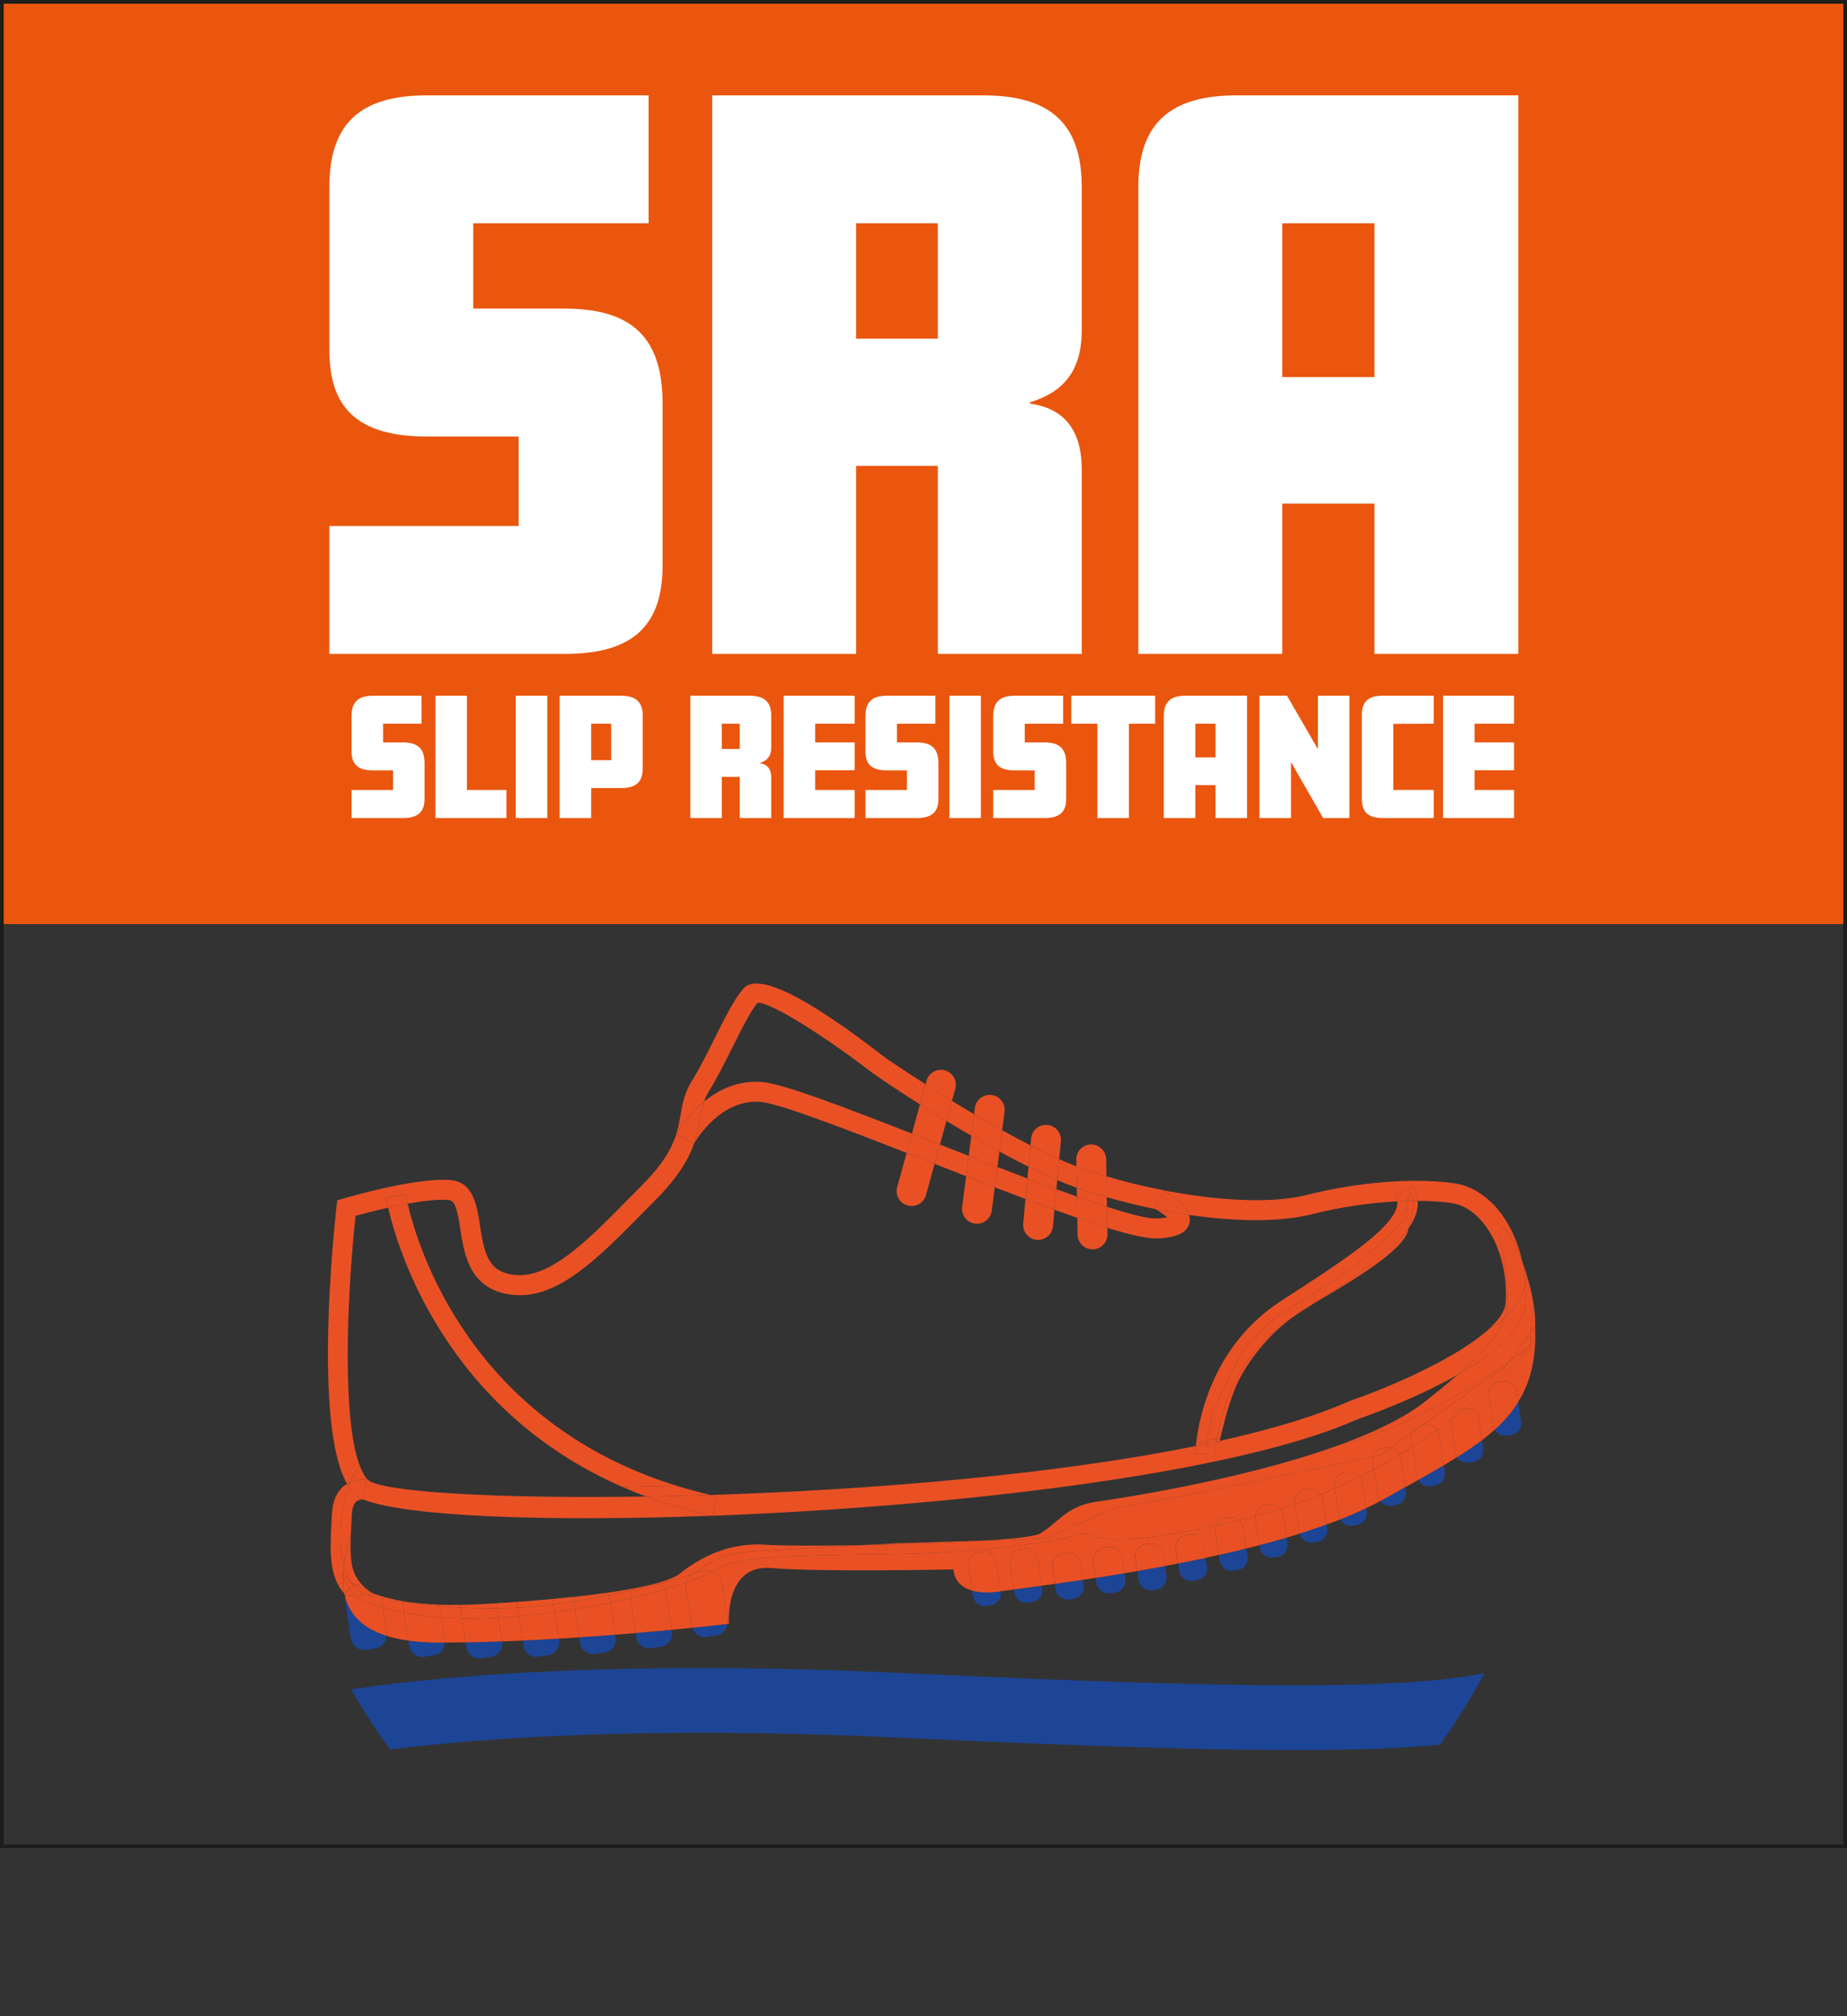 <svg viewBox="0 0 1002 1092.98" xmlns:xlink="http://www.w3.org/1999/xlink" xmlns="http://www.w3.org/2000/svg" data-name="Layer 1" id="Layer_1">
  <rect x="0" y="0" width="1002" height="1092.98" fill="#333333" stroke="none"/>
  <defs>
    <style>
      .cls-1 {
        fill: #1d4596;
      }

      .cls-1, .cls-2, .cls-3, .cls-4, .cls-5 {
        stroke-width: 0px;
      }

      .cls-2, .cls-6 {
        fill: none;
      }

      .cls-3 {
        fill: #ea560d;
      }

      .cls-6 {
        stroke: #1d1d1b;
        stroke-miterlimit: 10;
        stroke-width: 2px;
      }

      .cls-7 {
        clip-path: url(#clippath);
      }

      .cls-4 {
        fill: #e95125;
      }

      .cls-5 {
        fill: #fff;
      }
    </style>
    <clipPath id="clippath">
      <circle r="351.1" cy="741.88" cx="495.48" class="cls-2"></circle>
    </clipPath>
  </defs>
  <rect height="500" width="1000" y="1" x="1" class="cls-3"></rect>
  <g>
    <path d="M230.33,433.04c0,7.64-4.15,10.46-11.62,10.46h-27.97v-15.19h22.49v-10.62h-10.96c-9.38,0-11.54-4.56-11.54-10.37v-19.25c0-7.88,4.07-10.87,11.62-10.87h26.31v15.19h-20.83v10.12h10.79c7.97,0,11.7,3.32,11.7,11.29v19.25Z" class="cls-5"></path>
    <path d="M274.74,443.5h-38.51v-66.31h17.1v51.12h21.41v15.19Z" class="cls-5"></path>
    <path d="M296.9,443.5h-17.1v-66.31h17.1v66.31Z" class="cls-5"></path>
    <path d="M348.69,416.53c0,7.88-4.15,10.71-11.7,10.71h-16.27v16.27h-17.1v-66.31h33.36c7.55,0,11.7,2.99,11.7,10.87v28.47ZM331.59,412.13v-19.75h-10.87v19.75h10.87Z" class="cls-5"></path>
    <path d="M418.41,443.5h-17.1v-22.33h-9.71v22.33h-17.1v-66.31h32.2c7.55,0,11.7,2.99,11.7,10.87v17.01c0,4.98-2.32,7.39-6.14,8.55v.17c3.74.5,6.14,2.82,6.14,7.8v21.91ZM401.31,406.07v-13.69h-9.71v13.69h9.71Z" class="cls-5"></path>
    <path d="M463.64,443.5h-38.51v-66.31h38.51v15.19h-21.41v10.12h21.41v15.1h-21.41v10.71h21.41v15.19Z" class="cls-5"></path>
    <path d="M509.12,433.04c0,7.64-4.15,10.46-11.62,10.46h-27.97v-15.19h22.49v-10.62h-10.96c-9.38,0-11.54-4.56-11.54-10.37v-19.25c0-7.88,4.07-10.87,11.62-10.87h26.31v15.19h-20.83v10.12h10.79c7.97,0,11.7,3.32,11.7,11.29v19.25Z" class="cls-5"></path>
    <path d="M532.12,443.5h-17.1v-66.31h17.1v66.31Z" class="cls-5"></path>
    <path d="M578.43,433.04c0,7.64-4.15,10.46-11.62,10.46h-27.97v-15.19h22.49v-10.62h-10.96c-9.38,0-11.54-4.56-11.54-10.37v-19.25c0-7.88,4.07-10.87,11.62-10.87h26.31v15.19h-20.83v10.12h10.79c7.97,0,11.7,3.32,11.7,11.29v19.25Z" class="cls-5"></path>
    <path d="M626.65,392.38h-14.19v51.12h-17.1v-51.12h-14.19v-15.19h45.48v15.19Z" class="cls-5"></path>
    <path d="M676.53,443.5h-17.1v-17.84h-10.96v17.84h-17.1v-55.44c0-7.88,4.15-10.87,11.7-10.87h33.45v66.31ZM659.44,410.64v-18.26h-10.96v18.26h10.96Z" class="cls-5"></path>
    <path d="M732.06,443.5h-14.27l-17.43-30.38v30.38h-17.1v-66.31h14.94l16.76,28.96v-28.96h17.1v66.31Z" class="cls-5"></path>
    <path d="M777.79,443.5h-27.64c-7.55,0-11.37-2.82-11.37-10.46v-45.31c0-7.64,3.82-10.54,11.37-10.54h27.64v15.19l-21.91.08v35.85h21.91v15.19Z" class="cls-5"></path>
    <path d="M821.37,443.5h-38.51v-66.31h38.51v15.19h-21.41v10.12h21.41v15.1h-21.41v10.71h21.41v15.19Z" class="cls-5"></path>
  </g>
  <g class="cls-7">
    <path d="M208.98,1003.95c2.6,0,42.21-.65,42.21-.65,0,0,30.52,35.07,48.06,46.11,17.53,11.04-58.45,16.88-58.45,16.88" class="cls-5"></path>
    <path d="M779.18,1003.95c-2.6,0-42.21-.65-42.21-.65,0,0-30.52,35.07-48.06,46.11-17.53,11.04,58.45,16.88,58.45,16.88" class="cls-5"></path>
    <path d="M168.93,955.37l-8.22-34.09c4.2-1.02,105.44-24.76,327.03-14.31,196.81,9.21,308.94,10.82,337.58-7.08l18.58,29.73c-34.03,21.29-110.97,23.95-357.81,12.37-216.67-10.14-316.18,13.14-317.17,13.38Z" class="cls-1"></path>
    <g>
      <path d="M187.26,865.93c-.03.5-.15.99-.07,1.5l3.19,21.02c.59,3.88,4.25,6.58,8.13,5.99l5.28-.8c3.41-.52,5.77-3.43,5.92-6.76-13.72-4.33-20.07-12.1-22.45-20.95Z" class="cls-1"></path>
      <path d="M221.52,889.46l.42,2.77c.59,3.88,4.25,6.58,8.13,5.99l5.28-.8c3.46-.53,5.84-3.52,5.93-6.91-1.15,0-2.33.03-3.47.02-6.12-.01-11.48-.41-16.29-1.08Z" class="cls-1"></path>
      <path d="M253.04,893.03c.59,3.88,4.25,6.58,8.13,5.99l5.28-.8c3.88-.59,6.58-4.25,5.99-8.13l-.03-.2c-6.61.24-13.22.43-19.77.54l.4,2.61Z" class="cls-1"></path>
      <path d="M283.91,892.24c.59,3.88,4.25,6.58,8.13,5.99l5.28-.8c3.88-.59,6.58-4.25,5.99-8.13l-.14-.9c-6.47.39-13.05.73-19.7,1.04l.43,2.81Z" class="cls-1"></path>
      <path d="M314.66,890.68c.59,3.88,4.25,6.58,8.13,5.99l5.28-.8c3.88-.59,6.58-4.25,5.99-8.13l-.22-1.47c-6.29.5-12.86.97-19.64,1.43l.45,2.99Z" class="cls-1"></path>
      <path d="M345.18,887.6c.59,3.88,4.25,6.58,8.13,5.99l5.28-.8c3.88-.59,6.58-4.25,5.99-8.13l-.16-1.05c-5.9.56-12.52,1.16-19.58,1.77l.34,2.23Z" class="cls-1"></path>
      <path d="M383.38,887.48l5.28-.8c3.23-.49,5.51-3.13,5.9-6.23-2.23.26-9.04,1.04-18.94,2.05,1.04,3.3,4.25,5.52,7.77,4.99Z" class="cls-1"></path>
      <path d="M594.89,858.24c.55,3.61,3.95,6.12,7.57,5.57l2.45-.37c3.61-.55,6.12-3.95,5.57-7.57l-.44-2.93c-5.36.89-10.57,1.73-15.57,2.5l.42,2.8Z" class="cls-1"></path>
      <path d="M572.77,861.82c.53,3.49,3.82,5.91,7.31,5.38l2.36-.36c3.49-.53,5.91-3.82,5.38-7.31l-.46-3.02c-5.36.8-10.37,1.52-15.07,2.17l.47,3.13Z" class="cls-1"></path>
      <path d="M617.72,856.73c.53,3.49,3.82,5.91,7.31,5.38l2.36-.36c3.49-.53,5.91-3.82,5.38-7.31l-.82-5.38c-5.08.95-10.08,1.86-14.99,2.7l.75,4.96Z" class="cls-1"></path>
      <path d="M639.75,851.66c.53,3.49,3.82,5.91,7.31,5.38l2.36-.36c3.49-.53,5.91-3.82,5.38-7.31l-.72-4.76c-5.01,1.07-9.99,2.09-14.94,3.06l.6,3.98Z" class="cls-1"></path>
      <path d="M712.29,836.29l2.36-.36c3.49-.53,5.91-3.82,5.38-7.31l-.32-2.14c-4.71,1.71-9.56,3.35-14.55,4.91.77,3.2,3.82,5.39,7.13,4.89Z" class="cls-1"></path>
      <path d="M683.42,839.02c.53,3.49,3.82,5.91,7.31,5.38l2.36-.36c3.49-.53,5.91-3.82,5.38-7.31l-.47-3.1c-4.85,1.43-9.79,2.79-14.78,4.1l.2,1.29Z" class="cls-1"></path>
      <path d="M661.71,846.2c.53,3.49,3.82,5.91,7.31,5.38l2.36-.36c3.49-.53,5.91-3.82,5.38-7.31l-.67-4.39c-4.94,1.23-9.89,2.4-14.87,3.52l.48,3.15Z" class="cls-1"></path>
      <path d="M733.7,827.17l2.36-.36c3.49-.53,5.91-3.82,5.38-7.31l-.28-1.86c-4.45,2.12-9.11,4.17-14.05,6.12,1.24,2.36,3.82,3.83,6.59,3.41Z" class="cls-1"></path>
      <path d="M748.81,813.75c1.38,1.83,3.62,2.92,6.03,2.56l2.36-.36c3.49-.53,5.91-3.82,5.38-7.31l-.35-2.3c-3.68,2.05-7.45,4.16-11.39,6.37-.64.36-1.38.68-2.04,1.04Z" class="cls-1"></path>
      <path d="M776.04,805.78l2.36-.36c3.49-.53,5.91-3.82,5.38-7.31l-.56-3.7c-4.35,2.57-8.91,5.18-13.79,7.91,1.23,2.38,3.82,3.88,6.6,3.45Z" class="cls-1"></path>
      <path d="M796.71,792.92l2.69-.41c3.4-.52,5.76-3.72,5.24-7.12l-.69-4.58c-4.09,3.1-8.59,6.15-13.49,9.21,1.28,2.06,3.71,3.28,6.25,2.9Z" class="cls-1"></path>
      <path d="M817.29,778.29l2.69-.41c3.4-.52,5.76-3.72,5.24-7.12l-1.61-10.59c-3.36,5.44-7.6,10.33-12.7,14.92,1.23,2.23,3.72,3.6,6.37,3.2Z" class="cls-1"></path>
      <path d="M550.39,863.61c.52,3.4,3.72,5.76,7.12,5.24l2.69-.41c3.4-.52,5.76-3.72,5.24-7.12l-.25-1.65c-5.86.8-10.95,1.48-15.09,2.04l.29,1.89Z" class="cls-1"></path>
      <path d="M527.41,862.38l.46,3.03c.52,3.4,3.72,5.76,7.12,5.24l2.69-.41c3.4-.52,5.76-3.72,5.24-7.12l-.06-.38c-6.84,1.03-11.79.67-15.46-.37Z" class="cls-1"></path>
      <path d="M367.22,805.57l58.79-1.11s147.93-12.92,211.14-20.45c3.84-.46,7.77-1.05,11.77-1.76,1.73-14.78,9.69-53.49,46.25-77.07,34.44-22.21,64.13-41.39,62.85-53.86-14.98.76-31.13,3.13-46.64,7.06-16.6,4.18-40.27,4.08-66.33.31.42,1.37.62,2.77.29,4.23-1.16,5.15-6.29,7.16-11.82,7.99-1.72.26-3.48.41-5.17.51-5.41.31-14.76-1.76-27.6-5.73l.06,3.41c.07,4.1-2.93,7.55-6.88,8.15-.35.05-.72.09-1.09.09-4.47.08-8.16-3.49-8.24-7.97l-.15-9.07c-3.89-1.35-8.05-2.84-12.36-4.41l-.83,8.99c-.35,3.78-3.25,6.72-6.85,7.26-.64.1-1.3.12-1.97.06-4.45-.41-7.73-4.36-7.32-8.82l1.24-13.32c-5.32-2-10.85-4.11-16.65-6.34l-1.64,12.69c-.47,3.67-3.33,6.45-6.82,6.97-.73.11-1.49.12-2.26.03-4.44-.58-7.57-4.64-7-9.08l2.15-16.64c-5.52-2.15-11.21-4.37-17.09-6.67l-4.66,16.89c-.88,3.18-3.54,5.39-6.6,5.86-1.09.17-2.24.11-3.37-.2-4.32-1.19-6.85-5.65-5.66-9.97l5.11-18.52c-35.32-13.81-69.15-26.75-79.07-27.65-21.43-1.88-34.83,20.11-36.14,22.37-2.88,8.25-8.42,18.1-20.76,30.53l-6.53,6.61c-27.37,27.8-51.02,51.77-77.98,43.73-17.21-5.14-19.79-22.15-21.67-34.56-1.7-11.25-2.93-15.3-6.45-15.55-5.86-.43-13.95.57-22.08,2.05,5.28,22.97,33.7,118.26,146.06,152.98Z" class="cls-2"></path>
      <path d="M627.72,660.62c2.53-.14,4.29-.4,5.48-.64-1.56-1.4-3.98-3.1-6.33-4.43-8.72-1.77-17.56-3.97-26.42-6.48l.09,5.21c12.76,4.1,22.6,6.6,27.18,6.34Z" class="cls-2"></path>
      <path d="M525.53,626.65l1.4-10.88c-4.66-2.71-9.16-5.39-13.49-8.03l-3.53,12.81c5.11,2,10.33,4.05,15.62,6.11Z" class="cls-2"></path>
      <path d="M584.24,648.76l-.08-4.77c-3.44-1.25-6.96-2.63-10.59-4.18l-.46,4.96c3.83,1.4,7.53,2.73,11.13,4Z" class="cls-2"></path>
      <path d="M494.73,614.6l4.36-15.79c-14.33-9.11-24.31-16.01-25.38-16.75-24.81-19.23-55.32-38.77-62.76-38.38-4.05,5-8.7,14.33-13.61,24.19-4.11,8.24-8.35,16.77-12.81,23.89-1.16,1.85-1.92,3.66-2.55,5.5,7.8-6.41,18.46-11.81,31.77-10.58,11.3,1.02,42.96,13.08,80.98,27.94Z" class="cls-2"></path>
      <path d="M557.37,638.9l.59-6.36c-5.25-2.6-10.53-5.34-15.78-8.2l-1.08,8.34c5.47,2.11,10.9,4.19,16.27,6.21Z" class="cls-2"></path>
      <path d="M763.93,666.87c-2.27,11.31-32.84,29.01-50.84,39.58-3.57,2.32-7.23,4.69-11.03,7.14-13.32,9.42-23.59,22.56-29.52,33.78-5.01,9.47-8.9,25.21-10.47,32.17,57.93-13.34,125.63-46.91,145.14-58.52,5.7-5.1,9.32-10.12,9.62-14.73,1.77-26.96-11.85-51.74-29.72-54.11-5.54-.74-11.61-1.09-18-1.13.4,4.91-1.42,9.83-4.97,14.89-.07.33-.13.59-.2.94Z" class="cls-2"></path>
      <path d="M198.86,794.54l24.45,7.57,72.15,4.83,42.14-.8c-95.99-41.99-121.81-128.65-127.03-151.39-7.37,1.65-13.92,3.39-17.69,4.44-4.82,45.18-7.33,111.67,2.55,136.12,2-1.29,3.43-.77,3.43-.77Z" class="cls-2"></path>
      <path d="M467.96,837.7c23.02-.4,48.56-1.26,67.69-2.54l-49.88,1.58s-7.4.39-17.81.95Z" class="cls-4"></path>
      <path d="M372.06,860.47c-.13-.85-.04-1.67.12-2.47-3.43,1.17-7.21,2.37-11.52,3.61.32.64.63,1.29.74,2.03l3.03,19.96c4.11-.39,7.77-.76,11.18-1.11-.11-.34-.31-.64-.37-1.01l-3.19-21.02Z" class="cls-4"></path>
      <path d="M659.71,827.07c-70.01,15.2-66.95,2.22-73.02,4.52-6.53,2.47-44.36,9.81-94.55,10.81-50.19,1-91.85-.22-105.22,9.34-.07.05-.22.11-.3.16,2.45.83,4.42,2.9,4.83,5.62l3.19,21.02c.1.65-.02,1.28-.09,1.9.53-.06.89-.1.89-.1,0,0-2.53-32.5,23.14-30.23,25.67,2.27,98.7.77,98.7.77,0,0-.22,8.57,10.13,11.49l-2.05-13.52c-.52-3.4,1.84-6.6,5.24-7.12l2.69-.41c3.4-.52,6.6,1.84,7.12,5.24l2.45,16.17s.04,0,.07,0c1.87-.28,4.36-.63,7.17-1.01l-2.22-14.66c-.52-3.4,1.84-6.6,5.24-7.12l2.69-.41c3.4-.52,6.6,1.84,7.12,5.24l2.26,14.9c2.24-.31,4.65-.64,7.1-.99l-1.36-8.94c-.53-3.49,1.89-6.78,5.38-7.31l2.36-.36c3.49-.53,6.78,1.89,7.31,5.38l1.37,9.05c2.32-.35,4.67-.7,7.09-1.08l-1.34-8.82c-.55-3.61,1.96-7.02,5.57-7.57l2.45-.37c3.61-.55,7.02,1.96,7.57,5.57l1.32,8.69c2.3-.38,4.59-.76,6.94-1.17l-1.08-7.11c-.53-3.49,1.89-6.78,5.38-7.31l2.36-.36c3.49-.53,6.78,1.89,7.31,5.38l1.01,6.69c2.38-.45,4.77-.92,7.18-1.39l-1.23-8.08c-.53-3.49,1.89-6.78,5.38-7.31l2.36-.36c3.49-.53,6.78,1.89,7.31,5.38l1.11,7.31c2.38-.51,4.77-1.04,7.15-1.58l-1.94-12.81c-.17-1.11.05-2.17.42-3.16Z" class="cls-4"></path>
      <path d="M787.08,771.12c-.07-.47.03-.91.07-1.37-2.4,1.82-4.86,3.64-7.44,5.48.48.74.84,1.58.98,2.5l2.53,16.68c2.5-1.47,4.91-2.94,7.24-4.39-.43-.7-.74-1.49-.87-2.35l-2.51-16.55Z" class="cls-4"></path>
      <path d="M186.77,863.88c.14.69.31,1.37.5,2.05.03-.47-.02-.95.1-1.39-.22-.21-.39-.44-.6-.66Z" class="cls-4"></path>
      <path d="M702.63,815.43c-2.59.9-5.17,1.81-7.82,2.65.61.82,1.09,1.73,1.26,2.8l1.94,12.76c2.44-.72,4.77-1.49,7.16-2.24-.04-.17-.15-.31-.18-.49l-2.35-15.48Z" class="cls-4"></path>
      <path d="M724.15,807.02c-2.43,1.07-4.95,2.08-7.46,3.1.45.72.77,1.53.9,2.42l2.12,13.95c2.49-.9,5.01-1.78,7.4-2.73-.32-.61-.61-1.25-.72-1.97l-2.24-14.77Z" class="cls-4"></path>
      <path d="M681.07,821.98c-1.49.39-2.91.85-4.41,1.21-1.58.38-2.91.67-4.43,1.02,1.07.96,1.88,2.21,2.11,3.73l1.76,11.57c2.38-.59,4.76-1.16,7.12-1.78l-2.21-14.57c-.06-.41.04-.79.06-1.18Z" class="cls-4"></path>
      <path d="M832.83,719.01c-.16,4.71-1.05,8.7-3.07,11.24-3.9,4.94-15.91,18.12-34.73,33.34,3.4-.51,6.59,1.85,7.11,5.24l1.82,11.97c2.47-1.87,4.79-3.78,6.96-5.72-.35-.63-.63-1.3-.75-2.04l-2.51-16.55c-.52-3.4,1.84-6.6,5.24-7.12l2.69-.41c3.4-.52,6.6,1.84,7.12,5.24l.9,5.96c6.65-10.75,9.89-23.67,9.23-41.19,0,.01-.01.02-.02.03Z" class="cls-4"></path>
      <path d="M342,866.42c-3.49.82-7.07,1.61-10.8,2.39l2.65,17.45c3.78-.3,7.45-.6,11-.9l-2.85-18.79c0-.05.01-.11,0-.16Z" class="cls-4"></path>
      <path d="M239.47,876.93l1.87,12.36c.06.42-.05.81-.06,1.22,3.76,0,7.54-.03,11.37-.1l-1.96-12.95c-3.81-.07-7.52-.29-11.22-.54Z" class="cls-4"></path>
      <path d="M766.29,784.3c-2.31,1.48-4.62,2.96-7.04,4.42.21.49.47.95.55,1.5l2.45,16.12c2.45-1.36,4.86-2.71,7.19-4.02-.31-.6-.6-1.22-.71-1.93l-2.44-16.1Z" class="cls-4"></path>
      <path d="M301.01,874.05l2.18,14.35c3.73-.22,7.39-.46,11.03-.7l-2.32-15.27c-3.58.59-7.22,1.12-10.89,1.63Z" class="cls-4"></path>
      <path d="M270.47,877.02l1.95,12.86c3.7-.13,7.38-.28,11.07-.45l-1.99-13.15c-3.68.32-7.35.54-11.02.74Z" class="cls-4"></path>
      <path d="M745.36,796.61c-2.5,1.35-5.02,2.69-7.62,4,.61.82,1.1,1.73,1.26,2.81l2.16,14.22c2.65-1.26,5.2-2.56,7.65-3.89-.62-.82-1.11-1.74-1.28-2.82l-2.17-14.31Z" class="cls-4"></path>
      <path d="M207.66,871.5l2.13,14.01c.07.47-.05.92-.07,1.38,3.45,1.09,7.36,1.96,11.8,2.57l-2.29-15.1c-4.01-.79-7.89-1.72-11.57-2.86Z" class="cls-4"></path>
      <path d="M207.66,871.5c-3.52-1.09-6.94-2.27-10.11-3.7,0,0-2.19-.73-4.75-2.86l-4.72.4c-.28-.24-.46-.55-.72-.8-.12.44-.07.92-.1,1.39,2.38,8.85,8.74,16.62,22.45,20.95.02-.46.14-.9.07-1.38l-2.13-14.01Z" class="cls-4"></path>
      <path d="M239.47,876.93c-7.03-.48-13.82-1.31-20.24-2.57l2.29,15.1c4.82.67,10.18,1.06,16.29,1.08,1.14,0,2.32-.02,3.47-.02.01-.41.12-.8.06-1.22l-1.87-12.36Z" class="cls-4"></path>
      <path d="M250.69,877.47l1.96,12.95c6.55-.11,13.16-.3,19.77-.54l-1.95-12.86c-6.66.36-13.29.56-19.78.45Z" class="cls-4"></path>
      <path d="M281.49,876.28l1.99,13.15c6.64-.3,13.23-.65,19.7-1.04l-2.18-14.35c-6.44.89-12.95,1.66-19.51,2.24Z" class="cls-4"></path>
      <path d="M311.89,872.42l2.32,15.27c6.77-.46,13.35-.93,19.64-1.43l-2.65-17.45c-6.19,1.29-12.63,2.51-19.31,3.61Z" class="cls-4"></path>
      <path d="M360.66,861.61c-5.58,1.61-11.91,3.23-18.66,4.81,0,.05-.02.11,0,.16l2.85,18.79c7.07-.6,13.68-1.2,19.58-1.77l-3.03-19.96c-.11-.74-.43-1.39-.74-2.03Z" class="cls-4"></path>
      <path d="M391.46,857.53c-.41-2.73-2.38-4.79-4.83-5.62-2.31,1.57-7.44,3.72-14.45,6.09-.16.8-.25,1.62-.12,2.47l3.19,21.02c.06.37.26.66.37,1.01,9.91-1.01,16.71-1.78,18.94-2.05.08-.63.19-1.25.09-1.9l-3.19-21.02Z" class="cls-4"></path>
      <path d="M601.15,838.68l-2.45.37c-3.61.55-6.12,3.95-5.57,7.57l1.34,8.82c5-.77,10.2-1.61,15.57-2.5l-1.32-8.69c-.55-3.61-3.95-6.12-7.57-5.57Z" class="cls-4"></path>
      <path d="M578.69,842.09l-2.36.36c-3.49.53-5.91,3.82-5.38,7.31l1.36,8.94c4.7-.66,9.71-1.38,15.07-2.17l-1.37-9.05c-.53-3.49-3.82-5.91-7.31-5.38Z" class="cls-4"></path>
      <path d="M623.64,836.99l-2.36.36c-3.49.53-5.91,3.82-5.38,7.31l1.08,7.11c4.91-.85,9.91-1.75,14.99-2.7l-1.01-6.69c-.53-3.49-3.82-5.91-7.31-5.38Z" class="cls-4"></path>
      <path d="M645.67,831.93l-2.36.36c-3.49.53-5.91,3.82-5.38,7.31l1.23,8.08c4.95-.97,9.93-1.99,14.94-3.06l-1.11-7.31c-.53-3.49-3.82-5.91-7.31-5.38Z" class="cls-4"></path>
      <path d="M716.69,810.12c-4.57,1.87-9.25,3.64-14.06,5.31l2.35,15.48c.03.18.14.32.18.49,4.99-1.57,9.84-3.21,14.55-4.91l-2.12-13.95c-.13-.89-.45-1.7-.9-2.42Z" class="cls-4"></path>
      <path d="M694.81,818.08c-4.48,1.41-9.08,2.69-13.74,3.9-.01.4-.12.78-.06,1.18l2.21,14.57c4.99-1.31,9.93-2.67,14.78-4.1l-1.94-12.76c-.16-1.07-.65-1.99-1.26-2.8Z" class="cls-4"></path>
      <path d="M672.23,824.21c-4.37,1.03-8.62,2.01-12.52,2.86-.37.99-.59,2.04-.42,3.16l1.94,12.81c4.98-1.12,9.93-2.29,14.87-3.52l-1.76-11.57c-.23-1.52-1.05-2.77-2.11-3.73Z" class="cls-4"></path>
      <path d="M737.75,800.61c-4.4,2.21-8.93,4.35-13.6,6.4l2.24,14.77c.11.72.4,1.36.72,1.97,4.94-1.95,9.6-4,14.05-6.12l-2.16-14.22c-.16-1.07-.65-1.99-1.26-2.81Z" class="cls-4"></path>
      <path d="M759.25,788.72c-4.43,2.68-9.08,5.31-13.88,7.9l2.17,14.31c.16,1.08.66,2,1.28,2.82.65-.35,1.4-.68,2.04-1.04,3.94-2.22,7.71-4.32,11.39-6.37l-2.45-16.12c-.08-.55-.34-1.01-.55-1.5Z" class="cls-4"></path>
      <path d="M779.71,775.23c-4.23,3.02-8.72,6.05-13.42,9.07l2.44,16.1c.11.7.4,1.33.71,1.93,4.87-2.73,9.44-5.34,13.79-7.91l-2.53-16.68c-.14-.93-.5-1.76-.98-2.5Z" class="cls-4"></path>
      <path d="M795.03,763.59c-2.5,2.02-5.13,4.07-7.88,6.16-.03.46-.14.9-.07,1.37l2.51,16.55c.13.86.44,1.65.87,2.35,4.9-3.06,9.4-6.1,13.49-9.21l-1.82-11.97c-.52-3.4-3.71-5.75-7.11-5.24Z" class="cls-4"></path>
      <path d="M815.59,748.97l-2.69.41c-3.4.52-5.76,3.72-5.24,7.12l2.51,16.55c.11.75.4,1.42.75,2.04,5.1-4.59,9.34-9.48,12.7-14.92l-.9-5.96c-.52-3.4-3.72-5.76-7.12-5.24Z" class="cls-4"></path>
      <path d="M555.82,839.53l-2.69.41c-3.4.52-5.76,3.72-5.24,7.12l2.22,14.66c4.14-.57,9.23-1.24,15.09-2.04l-2.26-14.9c-.52-3.4-3.72-5.76-7.12-5.24Z" class="cls-4"></path>
      <path d="M533.29,841.33l-2.69.41c-3.4.52-5.76,3.72-5.24,7.12l2.05,13.52c3.67,1.04,8.61,1.4,15.46.37l-2.45-16.17c-.52-3.4-3.72-5.76-7.12-5.24Z" class="cls-4"></path>
      <path d="M828.37,691.57c-.78-2.6-1.62-5.13-2.5-7.52.87,3.95,1.4,8.06,1.67,12.28.55-2.13.77-3.81.83-4.76Z" class="cls-4"></path>
      <path d="M830.55,722.19c-3.59,5-8.35,11.52-11.85,15.92,7.17-5.17,11.27-8.6,11.27-8.6l.57-7.32Z" class="cls-4"></path>
      <path d="M829.98,729.52s-4.1,3.43-11.27,8.6c-2.1,2.65-3.72,4.49-4.28,4.68-1.33.44-24.3,16.7-42.7,29.81l1.67-.25c2.56-.39,4.99.83,6.33,2.88,2.58-1.84,5.04-3.66,7.44-5.48.21-2.84,2.25-5.3,5.18-5.75l2.69-.41s0,0,.01,0c18.82-15.22,30.83-28.4,34.73-33.34,2.01-2.55,2.9-6.54,3.07-11.24-.67.93-1.45,2.02-2.28,3.18l-.57,7.32Z" class="cls-4"></path>
      <path d="M766.22,776.52c-4.61,3.29-8.73,6.23-11.77,8.41,2.16.35,3.93,1.77,4.8,3.79,2.42-1.47,4.73-2.94,7.04-4.42l-.65-4.28c-.19-1.25.1-2.42.58-3.5Z" class="cls-4"></path>
      <path d="M249.88,871.55c-3.89-.19-7.65-.45-11.34-.74l.93,6.12c3.7.25,7.41.47,11.22.54l-.83-5.46c-.02-.16.04-.3.02-.46Z" class="cls-4"></path>
      <path d="M311.55,868.13c-1.84.32-3.57.64-5.46.95-1.86.31-3.79.57-5.72.83l.63,4.14c3.67-.51,7.3-1.04,10.89-1.63l-.42-2.76c-.08-.53.04-1.02.08-1.53Z" class="cls-4"></path>
      <path d="M269.7,871.92l.77,5.1c3.68-.2,7.34-.42,11.02-.74l-.71-4.66c-3.68.17-7.38.26-11.09.3Z" class="cls-4"></path>
      <path d="M375.32,853.38c-3.61,1.51-9.6,3.31-17.4,5.28,1.18.7,2.12,1.7,2.74,2.96,4.31-1.24,8.09-2.44,11.52-3.61.39-1.91,1.5-3.58,3.14-4.62Z" class="cls-4"></path>
      <path d="M330.15,864.72c.31.63.62,1.26.73,1.99l.32,2.1c3.73-.78,7.31-1.57,10.8-2.39-.2-1.55.2-3.01.91-4.3-3.98.85-8.25,1.72-12.76,2.6Z" class="cls-4"></path>
      <path d="M218.88,868.64c-4.49-.65-8.51-1.37-11.97-2.11l.75,4.97c3.68,1.14,7.56,2.07,11.57,2.86l-.48-3.14c-.13-.88-.05-1.75.13-2.58Z" class="cls-4"></path>
      <path d="M744.95,789.78c-22.03,4.6-132.42,27.6-134.71,26.72-2.54-.98-43.19,17.67-43.19,17.67l-31.41,1c-19.13,1.27-44.66,2.13-67.69,2.54-23.02,1.24-60.79,3.33-66.13,3.9-7.75.83-18.23,6.19-23.13,10.01-.57.44-1.52.94-2.69,1.46.64-.32,1.28-.63,2.02-.74l5.28-.8c1.16-.18,2.26.01,3.3.37.07-.05.23-.11.3-.16,13.37-9.56,55.03-8.35,105.22-9.34,50.19-1,88.02-8.33,94.55-10.81,6.07-2.3,3.01,10.68,73.02-4.52.79-2.11,2.59-3.79,4.96-4.15l2.36-.36c1.97-.3,3.81.41,5.2,1.65,1.52-.36,2.85-.64,4.43-1.02,1.5-.36,2.93-.82,4.41-1.21.12-3.01,2.24-5.66,5.32-6.13l2.36-.36c2.42-.37,4.68.74,6.05,2.58,2.65-.84,5.23-1.75,7.82-2.65l-.09-.61c-.53-3.49,1.89-6.78,5.38-7.31l2.36-.36c2.6-.39,5.09.86,6.41,2.97,2.5-1.02,5.02-2.03,7.46-3.1l-.2-1.31c-.53-3.49,1.89-6.78,5.38-7.31l2.36-.36c2.42-.37,4.67.74,6.05,2.58,2.6-1.31,5.11-2.65,7.62-4l-.62-4.11c-.14-.94-.04-1.86.21-2.72Z" class="cls-4"></path>
      <path d="M198.95,864.42l-6.15.52c2.56,2.13,4.75,2.86,4.75,2.86,3.17,1.43,6.59,2.62,10.11,3.7l-.75-4.97c-3.19-.69-5.86-1.4-7.95-2.11Z" class="cls-4"></path>
      <path d="M218.88,868.64c-.18.83-.26,1.69-.13,2.58l.48,3.14c6.42,1.26,13.21,2.09,20.24,2.57l-.93-6.12c-7.11-.57-13.76-1.31-19.66-2.17Z" class="cls-4"></path>
      <path d="M249.88,871.55c.01.16-.05.3-.02.46l.83,5.46c6.49.11,13.12-.09,19.78-.45l-.77-5.1c-6.69.06-13.36-.06-19.82-.37Z" class="cls-4"></path>
      <path d="M280.79,871.62l.71,4.66c6.57-.57,13.08-1.34,19.51-2.24l-.63-4.14c-6.3.84-12.88,1.4-19.59,1.71Z" class="cls-4"></path>
      <path d="M330.15,864.72c-5.8,1.13-12.03,2.27-18.6,3.41-.04.51-.16,1.01-.08,1.53l.42,2.76c6.67-1.1,13.11-2.31,19.31-3.61l-.32-2.1c-.11-.73-.42-1.36-.73-1.99Z" class="cls-4"></path>
      <path d="M342.91,862.12c-.71,1.28-1.11,2.74-.91,4.3,6.75-1.58,13.07-3.2,18.66-4.81-.62-1.26-1.56-2.25-2.74-2.96-4.43,1.11-9.42,2.27-15,3.47Z" class="cls-4"></path>
      <path d="M378.05,852.34c-.74.11-1.39.43-2.02.74-.22.1-.47.2-.7.3-1.63,1.04-2.75,2.72-3.14,4.62,7.01-2.38,12.14-4.53,14.45-6.09-1.04-.35-2.14-.54-3.3-.37l-5.28.8Z" class="cls-4"></path>
      <path d="M707.92,807.51c-3.49.53-5.91,3.82-5.38,7.31l.09.61c4.81-1.68,9.49-3.45,14.06-5.31-1.32-2.11-3.8-3.36-6.41-2.97l-2.36.36Z" class="cls-4"></path>
      <path d="M686.4,815.86c-3.08.47-5.21,3.11-5.32,6.13,4.66-1.21,9.26-2.49,13.74-3.9-1.37-1.84-3.64-2.95-6.05-2.58l-2.36.36Z" class="cls-4"></path>
      <path d="M664.67,822.92c-2.38.36-4.17,2.04-4.96,4.15,3.9-.85,8.15-1.83,12.52-2.86-1.38-1.24-3.23-1.95-5.2-1.65l-2.36.36Z" class="cls-4"></path>
      <path d="M729.33,798.4c-3.49.53-5.91,3.82-5.38,7.31l.2,1.31c4.67-2.06,9.2-4.2,13.6-6.4-1.37-1.84-3.63-2.94-6.05-2.58l-2.36.36Z" class="cls-4"></path>
      <path d="M754.45,784.93c-3.49,2.49-5.64,4.04-5.64,4.04,0,0-1.4.29-3.85.8-.25.86-.36,1.78-.21,2.72l.62,4.11c4.8-2.58,9.45-5.21,13.88-7.9-.87-2.02-2.64-3.44-4.8-3.79Z" class="cls-4"></path>
      <path d="M771.72,772.6c-1.9,1.35-3.72,2.65-5.5,3.92-.48,1.08-.77,2.25-.58,3.5l.65,4.28c4.7-3.02,9.19-6.05,13.42-9.07-1.33-2.05-3.76-3.27-6.33-2.88l-1.67.25Z" class="cls-4"></path>
      <path d="M792.33,764c-2.93.44-4.96,2.91-5.18,5.75,2.75-2.08,5.38-4.13,7.88-6.16,0,0,0,0-.01,0l-2.69.41Z" class="cls-4"></path>
      <path d="M827.61,706.98c-.92,14-17.76,27.44-36.8,38.29-4.98,4.34-10.76,9.11-17.69,14.57-11.87,9.35-29.24,17.4-48.51,24.28,1.35-.37,2.56-.7,3.93-1.08,39.54-11.03,73.39-32.83,90.16-44.93,3.5-4.4,8.26-10.93,11.85-15.92l1.26-16.08c-.81-4.82-2.01-9.79-3.44-14.55-.07.95-.28,2.62-.83,4.76.22,3.5.31,7.04.07,10.66Z" class="cls-4"></path>
      <path d="M831.87,706.42c-.02-.1-.04-.2-.05-.3l-1.26,16.08c.83-1.16,1.62-2.25,2.28-3.18,0-.19.01-.37.01-.56.08-3.68-.28-7.77-.98-12.04Z" class="cls-4"></path>
      <path d="M564.07,831.49c-2.66,1.47-13.65,2.7-28.42,3.68l31.41-1s40.64-18.66,43.19-17.67c2.29.88,112.68-22.11,134.71-26.72.68-2.33,2.62-4.2,5.17-4.59l2.36-.36c.67-.1,1.32,0,1.96.1,3.05-2.18,7.16-5.12,11.77-8.41.86-1.94,2.56-3.47,4.8-3.81l.69-.11c18.4-13.11,41.38-29.37,42.7-29.81.56-.19,2.18-2.03,4.28-4.68-16.77,12.09-50.62,33.9-90.16,44.93-1.37.38-2.58.7-3.93,1.08-51.78,18.5-117.6,28.27-129.78,30.03-16.71,2.42-21.1,11.99-30.76,17.33Z" class="cls-4"></path>
      <path d="M750.12,785.19c-2.55.39-4.49,2.26-5.17,4.59,2.44-.51,3.85-.8,3.85-.8,0,0,2.16-1.55,5.64-4.04-.64-.1-1.29-.2-1.96-.1l-2.36.36Z" class="cls-4"></path>
      <path d="M766.22,776.52c1.77-1.26,3.6-2.57,5.5-3.92l-.69.11c-2.24.34-3.94,1.87-4.8,3.81Z" class="cls-4"></path>
      <path d="M329.4,863.51c.29.38.53.77.75,1.21,4.51-.88,8.78-1.75,12.76-2.6.16-.29.24-.62.44-.88-4.2.79-8.86,1.55-13.95,2.27Z" class="cls-4"></path>
      <path d="M238.41,869.99l.12.82c3.69.29,7.45.56,11.34.74-.04-.51.01-1,.07-1.49-4.09.08-7.94.06-11.54-.07Z" class="cls-4"></path>
      <path d="M206.72,865.31l.19,1.22c3.47.75,7.48,1.46,11.97,2.11.04-.17.07-.32.12-.48-4.7-.8-8.76-1.77-12.28-2.85Z" class="cls-4"></path>
      <path d="M415.44,837.49c-21.36-1.55-37.4,8.3-46.62,15.63-2.22,1.77-6.27,3.45-11.92,5.05.35.14.69.29,1.01.48,7.81-1.96,13.8-3.77,17.4-5.28.24-.1.49-.2.7-.3,1.17-.52,2.12-1.02,2.69-1.46,4.9-3.82,15.38-9.18,23.13-10.01,5.33-.57,43.11-2.66,66.13-3.9-23.75.42-44.66.36-52.52-.21Z" class="cls-4"></path>
      <path d="M299.63,866.91c.17.46.43.87.5,1.37l.25,1.63c1.93-.26,3.85-.51,5.72-.83,1.89-.32,3.62-.64,5.46-.95.06-.88.26-1.7.63-2.48-4.02.44-8.17.86-12.55,1.26Z" class="cls-4"></path>
      <path d="M280.86,868.44c-3.76.27-7.62.53-11.58.78l.41,2.7c3.71-.03,7.41-.13,11.09-.3l-.06-.4c-.14-.96-.08-1.9.14-2.79Z" class="cls-4"></path>
      <path d="M202.56,863.91c.11.06.17.13.28.18l-3.89.33c2.09.71,4.77,1.42,7.95,2.11l-.19-1.22c-1.48-.46-2.87-.92-4.16-1.4Z" class="cls-4"></path>
      <path d="M219,868.16c-.05.16-.09.32-.12.48,5.9.86,12.55,1.6,19.66,2.17l-.12-.82c-7.39-.27-13.89-.89-19.42-1.83Z" class="cls-4"></path>
      <path d="M258.54,869.85c-3.07.17-5.76.16-8.58.22-.06.49-.12.98-.07,1.49,6.46.31,13.13.43,19.82.37l-.41-2.7c-3.51.22-7.08.43-10.75.63Z" class="cls-4"></path>
      <path d="M299.63,866.91c-5.93.54-12.19,1.05-18.77,1.53-.22.89-.28,1.83-.14,2.79l.06.4c6.71-.31,13.29-.87,19.59-1.71l-.25-1.63c-.08-.5-.33-.91-.5-1.37Z" class="cls-4"></path>
      <path d="M312.18,865.65c-.36.78-.57,1.6-.63,2.48,6.57-1.14,12.8-2.28,18.6-3.41-.21-.44-.45-.83-.75-1.21-5.29.75-11.03,1.47-17.22,2.14Z" class="cls-4"></path>
      <path d="M343.35,861.24c-.2.26-.28.59-.44.88,5.58-1.2,10.57-2.36,15-3.47-.32-.19-.66-.34-1.01-.48-3.78,1.07-8.33,2.09-13.55,3.07Z" class="cls-4"></path>
      <path d="M195.43,795.3c-9.88-24.45-7.37-90.95-2.55-136.12,3.78-1.05,10.33-2.79,17.69-4.44-.78-3.42-1.12-5.46-1.15-5.62l10.68-1.62c.02.15.34,2,1.05,5.09,8.13-1.47,16.22-2.48,22.08-2.05,3.52.25,4.75,4.3,6.45,15.55,1.88,12.42,4.46,29.42,21.67,34.56,26.96,8.04,50.62-15.93,77.98-43.73l6.53-6.61c12.34-12.43,17.88-22.28,20.76-30.53-.06.11-.24.4-.25.41l-9.48-5.19c.38-.69,5.6-9.97,15.08-17.77.63-1.83,1.39-3.64,2.55-5.5,4.45-7.12,8.7-15.65,12.81-23.89,4.91-9.85,9.56-19.18,13.61-24.19,7.44-.39,37.95,19.16,62.76,38.38,1.07.74,11.06,7.65,25.38,16.75l3.02-10.94c-13.05-8.35-21.84-14.41-22-14.53-43.34-33.6-69.17-46.21-76.85-37.32-5.05,5.86-10.17,16.13-15.59,27.02-3.99,8.02-8.12,16.3-12.29,22.98-4.09,6.53-5.15,12.62-6.17,18.52-1.77,10.15-3.6,20.66-20.99,38.17l-6.56,6.64c-24.92,25.31-46.43,47.17-67.19,40.96-9.91-2.96-12-12.15-14.08-25.83-1.69-11.15-3.6-23.78-16.35-24.71-19.06-1.36-56.09,9.57-57.66,10.04l-3.43,1.02-.4,3.55c-1.42,12.61-12.53,118.37,5.76,150.23.52-.31,1.03-.65,1.54-.89,1.97-4.85,3.97-7.36,5.59-8.41Z" class="cls-4"></path>
      <path d="M526.93,615.77l1.51-11.69c-4.15-2.45-8.14-4.86-11.99-7.23l-3,10.88c4.33,2.64,8.82,5.32,13.49,8.03Z" class="cls-4"></path>
      <path d="M626.87,655.54c-.18-.1-.35-.23-.53-.33l5.16-9.49c4.75,2.58,11.82,7.3,13.55,12.96,26.06,3.77,49.73,3.87,66.33-.31,15.5-3.93,31.66-6.3,46.64-7.06-.1-1.01-.34-1.99-.87-2.91l9.38-5.36c1.53,2.68,2.37,5.34,2.58,8,6.39.04,12.46.4,18,1.13,17.88,2.37,31.49,27.15,29.72,54.11-.3,4.62-3.92,9.64-9.62,14.73.54-.32,1.23-.71,1.69-1,2.84-1.75,5.17-3.61,7.24-5.51,1.83-5.53,1.83-10.79,1.45-17.1-1.13-18.56-7.51-37.65,0-29.66,2.41,2.57,5.5,8.74,8.28,16.3-4.98-22.7-19.36-40.2-37.34-42.59-22.33-2.97-52.16-.57-79.8,6.44-24.25,6.12-67.15,1.99-108.47-10.13l.19,11.3c8.86,2.51,17.7,4.71,26.42,6.48Z" class="cls-4"></path>
      <path d="M584.16,643.98l-.2-11.6c-3.03-1.19-6.16-2.51-9.34-3.93l-1.05,11.35c3.64,1.56,7.16,2.93,10.59,4.18Z" class="cls-4"></path>
      <path d="M557.96,632.54l1.07-11.56c-5.12-2.61-10.26-5.37-15.36-8.2l-1.49,11.56c5.25,2.86,10.53,5.6,15.78,8.2Z" class="cls-4"></path>
      <path d="M661.7,781.18c-.24,1.09-.4,1.88-.4,1.88l-1.59.24c-.39,3.13-.46,5.03-.47,5.12l-10.8-.26c0-.33.08-1.89.3-4.22-76.97,15.64-176.96,23.8-263.23,26.56,1.15.27,2.24.58,3.4.83l-2.26,10.43c70.1-2.64,148.33-9.08,215.74-19.31,55.5-8.42,103.65-19.39,133.83-32.91,5.02-1.72,31.43-11.07,54.6-24.27,15.79-13.75,22.63-22.59,25.33-30.76-2.07,1.89-4.4,3.76-7.24,5.51-.46.29-1.15.67-1.69,1-16.54,14.78-50.9,30.22-74.95,38.49-18.71,8.37-42.94,15.53-70.55,21.68Z" class="cls-4"></path>
      <path d="M198.85,802.29l-1.68,10.67c22.87,9.26,99.18,12.17,188.96,8.81-12.77-2.8-24.57-6.35-35.59-10.44-81.88,1.31-144.76-2.45-151.21-9.2-1.49-1.6-2.76-4-3.9-6.83-1.62,1.04-3.62,3.56-5.59,8.41,4.35-1.97,8.45-1.51,9.01-1.42Z" class="cls-4"></path>
      <path d="M817.59,697.42c.38,6.31.38,11.56-1.45,17.1,7.16-6.54,10.18-13.47,11.39-18.19-.26-4.21-.8-8.33-1.67-12.28-2.78-7.56-5.87-13.73-8.28-16.3-7.5-7.99-1.12,11.1,0,29.66Z" class="cls-4"></path>
      <path d="M790.81,745.27c19.04-10.85,35.88-24.29,36.8-38.29.24-3.61.14-7.16-.07-10.66-1.22,4.72-4.23,11.65-11.39,18.19-2.7,8.17-9.54,17.01-25.33,30.76Z" class="cls-4"></path>
      <path d="M702.06,713.58c3.8-2.45,7.46-4.82,11.03-7.14-2.6,1.53-4.94,2.91-6.89,4.09-1.47.9-2.74,2.05-4.14,3.04Z" class="cls-4"></path>
      <path d="M695.17,705.17c-36.55,23.58-44.52,62.29-46.25,77.07,1.96-.35,3.98-.81,5.97-1.21l3.12-15.92,16.08-32.86,17.23-17.72,41.85-26.33,29.41-27.29s.2-5.7.86-9.8c-1.79.04-3.59.11-5.42.2,1.28,12.47-28.41,31.65-62.85,53.86Z" class="cls-4"></path>
      <path d="M764.13,665.93c3.56-5.07,5.37-9.98,4.97-14.89-.68,0-1.39.02-2.07.03.23,2.78-1.15,6.4-2.9,14.87Z" class="cls-4"></path>
      <path d="M654.54,782.79l.34-1.76c-1.99.4-4.01.86-5.97,1.21-.08.65-.12,1.15-.17,1.7,1.92-.39,3.91-.76,5.79-1.16Z" class="cls-4"></path>
      <path d="M765.81,647.64c.77,1.2,1.13,2.25,1.23,3.42.69,0,1.39-.03,2.07-.03-.21-2.66-1.05-5.32-2.58-8l-9.38,5.36c.53.92.77,1.9.87,2.91,1.83-.09,3.63-.16,5.42-.2.49-3.04,1.23-5.24,2.37-3.47Z" class="cls-4"></path>
      <path d="M654.54,782.79c-1.89.4-3.88.77-5.79,1.16-.23,2.33-.3,3.89-.3,4.22l10.8.26c0-.09.07-1.99.47-5.12l-5.43.82.26-1.35Z" class="cls-4"></path>
      <path d="M412.78,597.42c9.92.9,43.74,13.84,79.07,27.65l2.89-10.47c-38.02-14.86-69.68-26.91-80.98-27.94-13.31-1.23-23.97,4.17-31.77,10.58-.98,2.85-1.55,5.78-2.14,9.14-.7,4.02-1.47,8.42-3.21,13.4,1.31-2.26,14.71-24.25,36.14-22.37Z" class="cls-4"></path>
      <path d="M573.1,644.76l-1.03,11.12c4.32,1.57,8.47,3.06,12.36,4.41l-.19-11.54c-3.61-1.27-7.31-2.6-11.13-4Z" class="cls-4"></path>
      <path d="M541.1,632.69l-1.42,11.02c5.8,2.23,11.34,4.34,16.65,6.34l1.04-11.15c-5.36-2.03-10.8-4.1-16.27-6.21Z" class="cls-4"></path>
      <path d="M627.72,660.62c-4.58.26-14.43-2.24-27.18-6.34l.19,11.4c12.84,3.97,22.19,6.04,27.6,5.73,1.69-.1,3.45-.25,5.17-.51,5.53-.84,10.67-2.84,11.82-7.99.33-1.46.13-2.86-.29-4.23-5.96-.86-12.01-1.89-18.18-3.14,2.35,1.33,4.77,3.03,6.33,4.43-1.18.25-2.95.51-5.48.64Z" class="cls-4"></path>
      <path d="M509.91,620.54l-2.89,10.47c5.88,2.3,11.57,4.52,17.09,6.67l1.42-11.03c-5.29-2.06-10.51-4.11-15.62-6.11Z" class="cls-4"></path>
      <path d="M381.98,597.24c-9.48,7.79-14.7,17.07-15.08,17.77l9.48,5.19s.19-.31.25-.41c1.74-4.98,2.51-9.37,3.21-13.4.59-3.37,1.16-6.29,2.14-9.14Z" class="cls-4"></path>
      <path d="M631.49,645.72l-5.16,9.49c.18.1.35.23.53.33,6.16,1.25,12.21,2.28,18.18,3.14-1.73-5.66-8.81-10.38-13.55-12.96Z" class="cls-4"></path>
      <path d="M518.26,590.27c1.19-4.32-1.34-8.78-5.66-9.97-4.32-1.18-8.78,1.35-9.97,5.66l-.53,1.91c4.36,2.79,9.17,5.81,14.34,8.98l1.82-6.58Z" class="cls-4"></path>
      <path d="M491.84,625.07l-5.11,18.52c-1.19,4.32,1.34,8.78,5.66,9.97,1.13.31,2.28.36,3.37.2,3.07-.47,5.73-2.68,6.6-5.86l4.66-16.89c-.98-.38-1.91-.75-2.9-1.13-4.09-1.6-8.19-3.21-12.28-4.81Z" class="cls-4"></path>
      <path d="M508.06,619.82c.61.24,1.23.48,1.85.72l3.53-12.81c-5.11-3.11-9.95-6.12-14.36-8.93l-4.36,15.79c4.38,1.71,8.8,3.44,13.33,5.22Z" class="cls-4"></path>
      <path d="M513.45,607.73l3-10.88c-5.17-3.18-9.98-6.2-14.34-8.98l-3.02,10.94c4.41,2.8,9.24,5.81,14.36,8.93Z" class="cls-4"></path>
      <path d="M508.06,619.82c-4.53-1.78-8.95-3.5-13.33-5.22l-2.89,10.47c4.09,1.6,8.19,3.2,12.28,4.81.99.39,1.92.75,2.9,1.13l2.89-10.47c-.61-.24-1.24-.49-1.85-.72Z" class="cls-4"></path>
      <path d="M544.96,602.73c.57-4.44-2.57-8.5-7-9.08-4.47-.55-8.5,2.56-9.08,7l-.44,3.42c4.94,2.92,10.05,5.83,15.23,8.7l1.3-10.05Z" class="cls-4"></path>
      <path d="M541.1,632.69l1.08-8.34c-5.16-2.81-10.27-5.69-15.24-8.58l-1.4,10.88c5.16,2.01,10.37,4.03,15.57,6.04Z" class="cls-4"></path>
      <path d="M521.96,654.32c-.57,4.44,2.56,8.5,7,9.08.77.1,1.53.08,2.26-.03,3.49-.53,6.35-3.31,6.82-6.97l1.64-12.69c-5-1.92-10.22-3.94-15.57-6.03l-2.15,16.64Z" class="cls-4"></path>
      <path d="M542.17,624.34l1.49-11.56c-5.18-2.87-10.28-5.79-15.23-8.7l-1.51,11.69c4.97,2.89,10.08,5.77,15.24,8.58Z" class="cls-4"></path>
      <path d="M525.53,626.65l-1.42,11.03c5.35,2.08,10.57,4.1,15.57,6.03l1.42-11.02c-5.2-2.01-10.41-4.02-15.57-6.04Z" class="cls-4"></path>
      <path d="M575.52,618.69c.41-4.46-2.87-8.41-7.32-8.82-4.44-.42-8.4,2.87-8.82,7.32l-.35,3.79c5.28,2.69,10.51,5.2,15.59,7.46l.91-9.75Z" class="cls-4"></path>
      <path d="M555.09,663.37c-.41,4.46,2.87,8.41,7.32,8.82.67.06,1.33.04,1.97-.06,3.6-.55,6.5-3.48,6.85-7.26l.83-8.99c-4.98-1.81-10.22-3.75-15.74-5.83l-1.24,13.32Z" class="cls-4"></path>
      <path d="M573.1,644.76l.46-4.96c-5.08-2.18-10.32-4.64-15.61-7.26l-.59,6.36c5.36,2.03,10.63,3.99,15.74,5.86Z" class="cls-4"></path>
      <path d="M573.56,639.8l1.05-11.35c-5.08-2.26-10.3-4.77-15.59-7.46l-1.07,11.56c5.29,2.62,10.53,5.08,15.61,7.26Z" class="cls-4"></path>
      <path d="M557.37,638.9l-1.04,11.15c5.52,2.08,10.76,4.02,15.74,5.83l1.03-11.12c-5.1-1.87-10.38-3.83-15.74-5.86Z" class="cls-4"></path>
      <path d="M600.26,637.76l-.16-9.3c-.08-4.48-3.77-8.04-8.24-7.97-4.56.04-8.05,3.76-7.97,8.24l.06,3.65c3.27,1.28,6.46,2.46,9.49,3.42,2.26.71,4.54,1.3,6.81,1.97Z" class="cls-4"></path>
      <path d="M600.54,654.28l-.09-5.21c-3.42-.97-6.85-1.89-10.26-2.97-1.95-.62-4-1.37-6.03-2.12l.08,4.77c5.81,2.05,11.28,3.91,16.3,5.52Z" class="cls-4"></path>
      <path d="M584.59,669.36c.08,4.48,3.77,8.04,8.24,7.97.37,0,.74-.04,1.09-.09,3.95-.6,6.95-4.04,6.88-8.15l-.06-3.41c-4.93-1.52-10.36-3.32-16.3-5.39l.15,9.07Z" class="cls-4"></path>
      <path d="M590.19,646.1c3.41,1.08,6.84,1.99,10.26,2.97l-.19-11.3c-2.27-.67-4.55-1.25-6.81-1.97-3.03-.96-6.22-2.13-9.49-3.42l.2,11.6c2.04.74,4.09,1.5,6.03,2.12Z" class="cls-4"></path>
      <path d="M584.24,648.76l.19,11.54c5.94,2.07,11.37,3.86,16.3,5.39l-.19-11.4c-5.02-1.61-10.49-3.47-16.3-5.52Z" class="cls-4"></path>
      <path d="M660.19,779.95c.63-.14,1.25-.27,1.88-.42,1.57-6.96,5.47-22.7,10.47-32.17,5.94-11.22,16.21-24.36,29.52-33.78-.2.13-.39.25-.6.39-30.25,19.51-38.85,50.99-41.28,65.98Z" class="cls-4"></path>
      <path d="M713.09,706.44c17.99-10.57,48.57-28.26,50.84-39.58.07-.35.13-.61.2-.94-8.43,11.99-26.95,24.86-51.04,40.51Z" class="cls-4"></path>
      <path d="M659.95,781.58c.59-.13,1.17-.27,1.76-.4.11-.49.21-.98.36-1.65-.63.14-1.25.28-1.88.42-.1.59-.16,1.09-.24,1.63Z" class="cls-4"></path>
      <path d="M659.71,783.31l1.59-.24s.17-.79.4-1.88c-.59.13-1.16.27-1.76.4-.08.59-.18,1.21-.24,1.73Z" class="cls-4"></path>
      <path d="M701.47,713.96c.2-.13.39-.25.6-.39,1.4-.99,2.67-2.15,4.14-3.04,1.95-1.19,4.29-2.57,6.89-4.09,24.09-15.65,42.61-28.52,51.04-40.51,1.76-8.47,3.13-12.09,2.9-14.87-1.19,0-2.39.02-3.6.05-.66,4.11-.86,9.8-.86,9.8l-29.41,27.29-41.85,26.33-17.23,17.72-16.08,32.86-3.12,15.92c1.77-.36,3.52-.68,5.31-1.08,2.43-15,11.03-46.47,41.28-65.98Z" class="cls-4"></path>
      <path d="M659.95,781.58c.08-.54.15-1.04.24-1.63-1.79.4-3.54.72-5.31,1.08l-.34,1.76c1.84-.39,3.6-.81,5.41-1.21Z" class="cls-4"></path>
      <path d="M765.81,647.64c-1.14-1.77-1.88.42-2.37,3.47,1.21-.03,2.41-.04,3.6-.05-.1-1.17-.45-2.22-1.23-3.42Z" class="cls-4"></path>
      <path d="M654.54,782.79l-.26,1.35,5.43-.82c.07-.52.16-1.14.24-1.73-1.82.4-3.57.82-5.41,1.21Z" class="cls-4"></path>
      <path d="M337.6,806.13l29.62-.56c-112.36-34.71-140.79-130-146.06-152.98-3.59.65-7.16,1.38-10.58,2.15,5.22,22.75,31.04,109.41,127.03,151.39Z" class="cls-4"></path>
      <path d="M367.22,805.57l-29.62.56c4.18,1.83,8.5,3.56,12.95,5.21,11.34-.18,22.99-.45,34.97-.84-6.34-1.46-12.43-3.12-18.3-4.93Z" class="cls-4"></path>
      <path d="M386.65,821.76c-.17,0-.34.01-.51.02.16.04.32.08.48.12l.03-.14Z" class="cls-4"></path>
      <path d="M220.11,647.51l-10.68,1.62c.02.16.37,2.2,1.15,5.62,3.42-.77,6.99-1.49,10.58-2.15-.71-3.09-1.02-4.94-1.05-5.09Z" class="cls-4"></path>
      <path d="M388.92,811.33c-1.16-.25-2.25-.56-3.4-.83-11.97.38-23.63.66-34.97.84,11.02,4.09,22.82,7.64,35.59,10.44.17,0,.34-.01.51-.02l2.26-10.43Z" class="cls-4"></path>
      <path d="M185.51,852.86s.18.29.54.74c.08-1.69.26-3.37.48-5.04-2.93-11.47-2.03-26.74,1-38.13.46-1.74.95-3.12,1.43-4.51-.24-.38-.42-.91-.66-1.32-.57.34-1.14.53-1.69.98-4,3.23-6.19,8.28-6.51,15l-.27,5.12c-.79,13.76-1.56,29.19,6.94,38.19-.61-3.05-.82-6.2-.72-9.37-.17-.56-.39-1.05-.54-1.66Z" class="cls-4"></path>
      <path d="M190.5,857.72c-1.7-2.58-3.07-5.61-3.98-9.16-.22,1.67-.39,3.35-.48,5.04.66.84,2.04,2.33,4.46,4.12Z" class="cls-4"></path>
      <path d="M189.41,861.3c-1.3-1.79-2.51-4-3.36-6.79-.1,3.16.11,6.31.72,9.37.2.22.38.45.6.66.34-1.27,1.11-2.34,2.05-3.24Z" class="cls-4"></path>
      <path d="M187.36,864.54c.26.25.45.56.72.8l4.72-.4c-1.11-.92-2.29-2.12-3.39-3.64-.94.9-1.71,1.97-2.05,3.24Z" class="cls-4"></path>
      <path d="M190.61,826.31l.28-5.23c.11-2.37.62-5.52,2.44-7.05,1.59-1.33,3.81-1.07,3.84-1.07h0c-2.64-1.07-4.6-2.22-5.75-3.46-.91-.98-1.67-2.33-2.47-3.59-.48,1.39-.97,2.77-1.43,4.51-3.04,11.39-3.93,26.66-1,38.13.83-6.31,2.46-12.32,3.85-17.45.08-1.61.14-3.23.23-4.8Z" class="cls-4"></path>
      <path d="M193.02,859.36c.06-.01.1-.05.16-.06l2.89-.44c-1.66-1.91-2.56-3.55-2.85-4.02-3.3-5.34-3.29-14.61-2.84-23.73-1.39,5.13-3.02,11.14-3.85,17.45.91,3.55,2.28,6.57,3.98,9.16.71.52,1.62,1.09,2.52,1.65Z" class="cls-4"></path>
      <path d="M196.07,858.86l-2.89.44c-.06,0-.1.05-.16.06,2.4,1.5,5.56,3.06,9.54,4.55-2.92-1.5-5.02-3.36-6.49-5.04Z" class="cls-4"></path>
      <path d="M185.51,852.86c.14.61.36,1.1.54,1.66,0-.31-.01-.61,0-.92-.36-.45-.54-.74-.54-.74Z" class="cls-4"></path>
      <path d="M190.5,857.72c-2.42-1.78-3.79-3.28-4.46-4.12-.01.31,0,.61,0,.92.86,2.79,2.06,5,3.36,6.79.76-.73,1.66-1.27,2.7-1.61-.54-.65-1.12-1.24-1.61-1.98Z" class="cls-4"></path>
      <path d="M197.09,863.76c-1.98-.82-3.55-2.34-4.98-4.07-1.04.34-1.94.88-2.7,1.61,1.11,1.52,2.28,2.71,3.39,3.64l6.15-.52c-.64-.22-1.34-.44-1.86-.66Z" class="cls-4"></path>
      <path d="M190.5,857.72c.48.74,1.07,1.32,1.61,1.98.31-.1.58-.27.91-.33-.9-.56-1.81-1.12-2.52-1.65Z" class="cls-4"></path>
      <path d="M202.56,863.91c-3.98-1.49-7.14-3.05-9.54-4.55-.33.06-.6.23-.91.33,1.43,1.73,2.99,3.25,4.98,4.07.53.22,1.22.44,1.86.66l3.89-.33c-.11-.05-.18-.13-.28-.18Z" class="cls-4"></path>
      <path d="M189.85,803.71c-.52.23-1.03.58-1.54.89.23.4.41.94.66,1.32.29-.85.59-1.48.89-2.21Z" class="cls-4"></path>
      <path d="M197.17,812.96l1.68-10.67c-.56-.09-4.66-.55-9.01,1.42-.3.73-.59,1.36-.89,2.21.8,1.26,1.56,2.61,2.47,3.59,1.15,1.24,3.11,2.39,5.75,3.46Z" class="cls-4"></path>
    </g>
  </g>
  <g>
    <path d="M359.45,306.77c0,34.87-18.95,47.75-53.06,47.75h-127.72v-69.36h102.71v-48.51h-50.03c-42.83,0-52.68-20.84-52.68-47.37v-87.93c0-36,18.57-49.65,53.06-49.65h120.14v69.36h-95.13v46.24h49.27c36.38,0,53.44,15.16,53.44,51.54v87.93Z" class="cls-5"></path>
    <path d="M586.84,354.53h-78.07v-101.95h-44.34v101.95h-78.07V51.71h147.05c34.49,0,53.44,13.64,53.44,49.65v77.69c0,22.74-10.61,33.73-28.04,39.04v.76c17.05,2.27,28.04,12.89,28.04,35.63v100.06ZM508.77,183.6v-62.53h-44.34v62.53h44.34Z" class="cls-5"></path>
    <path d="M823.71,354.53h-78.07v-81.48h-50.03v81.48h-78.07V101.36c0-36,18.95-49.65,53.44-49.65h152.74v302.82ZM745.64,204.44v-83.38h-50.03v83.38h50.03Z" class="cls-5"></path>
  </g>
  <rect height="1000" width="1000" y="1" x="1" class="cls-6"></rect>
</svg>
